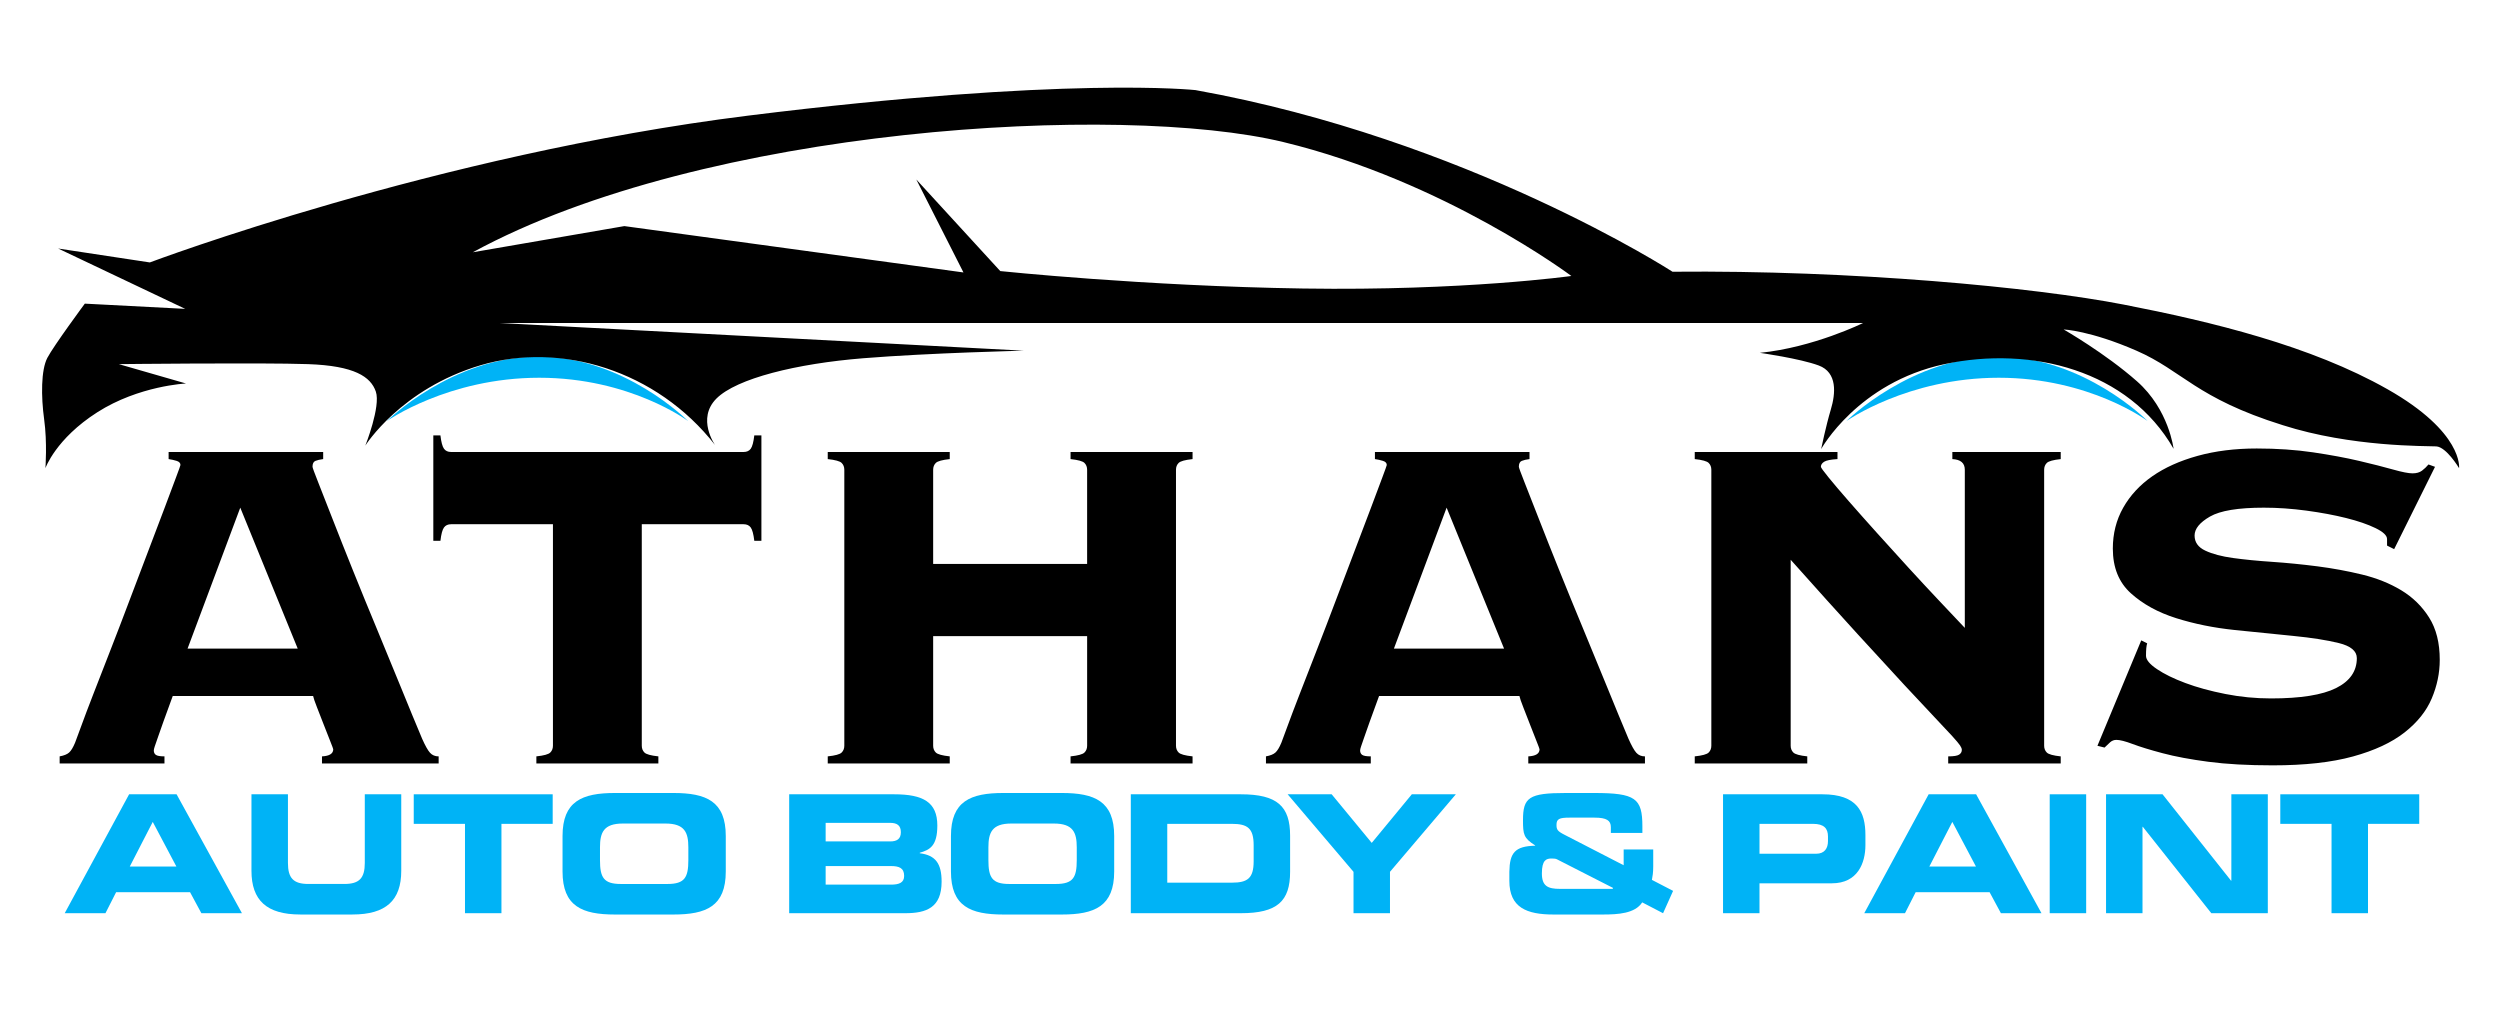 <?xml version="1.0" standalone="no"?>
<!DOCTYPE svg PUBLIC "-//W3C//DTD SVG 1.1//EN" "http://www.w3.org/Graphics/SVG/1.1/DTD/svg11.dtd">
<svg xmlns="http://www.w3.org/2000/svg" xmlns:xlink="http://www.w3.org/1999/xlink" xmlns:serif="http://www.serif.com/" width="1600" height="650" viewBox="0 0 1600 650" version="1.1" xml:space="preserve" style="fill-rule:evenodd;clip-rule:evenodd;stroke-linejoin:round;stroke-miterlimit:1.414;"><path d="M247.596,269.467c0,0 39.203,-27.713 97.519,-27.713c58.315,0 95.234,27.713 95.234,27.713c0,0 -40.781,-41.266 -95.911,-41.266c-55.13,0 -96.842,41.266 -96.842,41.266Z" style="fill:#00b3f6;fill-rule:nonzero;"/><path d="M1181.71,269.467c0,0 39.204,-27.713 97.52,-27.713c58.315,0 95.233,27.713 95.233,27.713c0,0 -40.78,-41.266 -95.91,-41.266c-55.131,0 -96.843,41.266 -96.843,41.266Z" style="fill:#00b3f6;fill-rule:nonzero;"/><path d="M1527.9,249.049c-48.863,-27.705 -112.164,-43.122 -168.879,-54.143c-56.715,-11.021 -173.115,-22.114 -288.615,-20.999c0,0 -131.467,-85.049 -305.283,-116.241c0,0 -82.357,-9.063 -286.338,16.34c-199.801,24.878 -382.894,93.952 -382.894,93.952l-58.682,-8.911l81.33,38.622l-64.249,-3.344c0,0 -19.908,26.924 -23.985,34.696c-4.07,7.772 -4.07,24.615 -2.039,39.419c2.039,14.803 0.804,31.192 0.804,31.192c0,0 6.538,-18.754 33.208,-35.787c26.669,-17.034 56.778,-18.412 56.778,-18.412l-43.018,-12.391c0,0 91.364,-1.035 121.131,0c29.767,1.036 40.087,8.091 43.36,17.552c3.273,9.46 -6.713,34.585 -6.713,34.585c0,0 22.712,-36.305 73.812,-51.444c51.101,-15.138 112.53,3.098 150.038,51.101c0,0 -12.041,-16.858 0.86,-29.767c12.9,-12.901 51.276,-22.369 94.119,-25.809c42.842,-3.44 102.552,-4.818 102.552,-4.818l-335.345,-17.718l872.52,0c0,0 -31.662,15.656 -66.072,19.096c0,0 25.634,3.615 37.683,8.09c12.041,4.476 10.838,17.894 7.74,28.215c-3.097,10.32 -6.195,25.291 -6.195,25.291c0,0 23.404,-42.5 78.972,-54.374c55.577,-11.873 117.866,3.958 146.598,54.199c0,0 -2.923,-25.124 -23.405,-43.185c-20.473,-18.069 -46.975,-33.207 -46.975,-33.207c0,0 17.033,0.684 46.625,13.593c29.592,12.901 38.025,30.285 93.601,47.661c44.045,14.111 91.706,13.251 98.244,13.593c6.538,0.343 14.629,13.936 14.629,13.936c0,0 2.946,-22.887 -45.917,-50.583Zm-693.552,-64.392c-102.584,-1.569 -194.178,-11.164 -194.178,-11.164l-53.737,-58.619l30.181,59.495l-217.025,-29.664l-97.001,16.747c148.58,-80.836 415.089,-95.624 518.684,-70.555c103.603,25.076 184.4,85.733 184.4,85.733c0,0 -68.74,9.596 -171.324,8.027Z" style="fill-rule:nonzero;"/><path d="M82.633,508.348l30.375,0l41.829,76.101l-25.963,0l-7.248,-13.457l-47.304,0l-6.832,13.457l-26.072,0l41.215,-76.101Zm0.416,46.252l29.85,0l-15.133,-28.59l-14.717,28.59Z" style="fill:#00b3f6;fill-rule:nonzero;"/><path d="M160.947,508.348l23.334,0l0,43.93c0,9.669 3.471,13.458 13.03,13.458l23.126,0c9.57,0 13.03,-3.789 13.03,-13.458l0,-43.93l23.334,0l0,48.978c0,18.922 -9.778,27.955 -31.218,27.955l-33.429,0c-21.44,0 -31.218,-9.044 -31.218,-27.955l0,-48.978l0.011,0Z" style="fill:#00b3f6;fill-rule:nonzero;"/><path d="M264.795,508.348l88.924,0l0,18.921l-32.795,0l0,57.18l-23.334,0l0,-57.18l-32.795,0l0,-18.921Z" style="fill:#00b3f6;fill-rule:nonzero;"/><path d="M360.026,535.054c0,-22.283 12.504,-27.539 33.528,-27.539l37.416,0c21.023,0 33.528,5.256 33.528,27.539l0,22.699c0,22.283 -12.505,27.539 -33.528,27.539l-37.416,0c-21.024,0 -33.528,-5.256 -33.528,-27.539l0,-22.699Zm23.969,15.45c0,11.038 2.31,15.243 13.348,15.243l29.849,0c11.037,0 13.348,-4.205 13.348,-15.243l0,-8.201c0,-9.461 -2.311,-15.242 -14.607,-15.242l-27.331,0c-12.297,0 -14.607,5.781 -14.607,15.242l0,8.201Z" style="fill:#00b3f6;fill-rule:nonzero;"/><path d="M505.078,508.348l67.167,0c18.603,0 27.648,5.047 27.648,19.972c0,13.03 -4.73,15.56 -11.246,17.443l0,0.318c10.195,1.259 13.983,6.723 13.983,18.187c0,16.71 -9.876,20.181 -23.224,20.181l-74.328,0l0,-76.101Zm23.334,30.166l41.303,0c4.314,0 6.833,-1.576 6.833,-5.891c0,-4.412 -2.519,-5.989 -6.833,-5.989l-41.303,0l0,11.88Zm0,27.649l41.829,0c5.048,0 8.409,-1.161 8.409,-5.574c0,-5.146 -3.361,-6.307 -8.409,-6.307l-41.829,0l0,11.881Z" style="fill:#00b3f6;fill-rule:nonzero;"/><path d="M608.609,535.054c0,-22.283 12.505,-27.539 33.528,-27.539l37.416,0c21.024,0 33.528,5.256 33.528,27.539l0,22.699c0,22.283 -12.504,27.539 -33.528,27.539l-37.416,0c-21.023,0 -33.528,-5.256 -33.528,-27.539l0,-22.699Zm23.969,15.45c0,11.038 2.311,15.243 13.348,15.243l29.849,0c11.038,0 13.348,-4.205 13.348,-15.243l0,-8.201c0,-9.461 -2.31,-15.242 -14.607,-15.242l-27.331,0c-12.296,0 -14.607,5.781 -14.607,15.242l0,8.201Z" style="fill:#00b3f6;fill-rule:nonzero;"/><path d="M723.714,508.348l70.418,0c23.334,0 31.536,7.675 31.536,26.487l0,23.126c0,18.812 -8.202,26.488 -31.536,26.488l-70.418,0l0,-76.101Zm23.334,56.555l41.412,0c9.986,0 13.874,-2.836 13.874,-13.665l0,-10.304c0,-10.829 -3.888,-13.665 -13.874,-13.665l-41.412,0l0,37.634Z" style="fill:#00b3f6;fill-rule:nonzero;"/><path d="M866.237,557.961l-42.146,-49.613l28.174,0l25.644,31.108l25.645,-31.108l28.174,0l-42.146,49.613l0,26.488l-23.334,0l0,-26.488l-0.011,0Z" style="fill:#00b3f6;fill-rule:nonzero;"/><path d="M965.99,557.863c0.208,-11.979 3.471,-16.294 16.501,-16.611l0,-0.208c-7.358,-4.621 -7.774,-7.041 -7.774,-16.086c0,-14.607 3.679,-17.443 27.429,-17.443l18.079,0c26.487,0 30.9,3.362 30.9,21.342l0,4.204l-20.181,0l0,-3.679c0,-4.205 -2.628,-6.099 -10.402,-6.099l-16.085,0c-6.515,0 -8.3,0.843 -8.3,4.621c0,2.945 0.525,3.997 5.048,6.307l37.941,19.546l0,-10.085l18.921,0l0,10.72c0,4.314 -0.416,6.307 -0.843,8.727l13.556,7.04l-6.417,14.301l-13.347,-6.942c-4.621,7.15 -15.451,7.774 -25.327,7.774l-31.427,0c-17.136,0 -28.272,-4.413 -28.272,-21.549l0,-5.88Zm65.798,11.026c0.416,0 0.525,-0.208 0.525,-0.635l-35.839,-18.286c-0.843,-0.416 -1.686,-0.526 -3.471,-0.526c-3.361,0 -6.197,0.942 -6.197,9.56c0,8.091 3.788,9.876 11.563,9.876l33.419,0l0,0.011Z" style="fill:#00b3f6;fill-rule:nonzero;"/><path d="M1102.74,508.348l63.585,0c22.174,0 27.539,11.146 27.539,26.071l0,6.515c0,11.355 -4.938,24.386 -21.44,24.386l-46.35,0l0,19.129l-23.334,0l0,-76.101Zm23.334,38.05l36.266,0c5.464,0 7.566,-3.569 7.566,-8.092l0,-2.945c0,-5.147 -2.519,-8.092 -9.559,-8.092l-34.262,0l0,19.129l-0.011,0Z" style="fill:#00b3f6;fill-rule:nonzero;"/><path d="M1234.34,508.348l30.375,0l41.828,76.101l-25.962,0l-7.249,-13.457l-47.303,0l-6.833,13.457l-26.071,0l41.215,-76.101Zm0.427,46.252l29.849,0l-15.133,-28.59l-14.716,28.59Z" style="fill:#00b3f6;fill-rule:nonzero;"/><rect x="1311.81" y="508.348" width="23.334" height="76.101" style="fill:#00b3f6;fill-rule:nonzero;"/><path d="M1347.87,508.348l36.156,0l43.832,55.285l0.208,0l0,-55.285l23.335,0l0,76.101l-36.157,0l-43.832,-55.286l-0.208,0l0,55.286l-23.334,0l0,-76.101Z" style="fill:#00b3f6;fill-rule:nonzero;"/><path d="M1459.39,508.348l88.924,0l0,18.921l-32.795,0l0,57.18l-23.334,0l0,-57.18l-32.795,0l0,-18.921Z" style="fill:#00b3f6;fill-rule:nonzero;"/><path d="M685.15,293.82c4.794,0.51 7.772,1.33 8.903,2.461c1.139,1.139 1.704,2.596 1.704,4.356l0,60.266l-98.538,0l0,-60.266c0,-1.768 0.565,-3.225 1.704,-4.356c1.138,-1.139 4.101,-1.951 8.911,-2.461l0,-4.547l-78.081,0l0,4.547c4.794,0.51 7.772,1.33 8.903,2.461c1.139,1.139 1.704,2.596 1.704,4.356l0,176.627c0,1.768 -0.565,3.225 -1.704,4.356c-1.139,1.139 -4.109,1.959 -8.903,2.461l0,4.547l78.081,0l0,-4.547c-4.802,-0.502 -7.773,-1.33 -8.911,-2.461c-1.139,-1.139 -1.704,-2.588 -1.704,-4.356l0,-70.117l98.546,0l0,70.117c0,1.768 -0.565,3.225 -1.704,4.356c-1.139,1.139 -4.109,1.959 -8.903,2.461l0,4.547l78.08,0l0,-4.547c-4.801,-0.502 -7.772,-1.33 -8.903,-2.461c-1.138,-1.139 -1.704,-2.588 -1.704,-4.356l0,-176.627c0,-1.768 0.566,-3.225 1.704,-4.356c1.139,-1.139 4.102,-1.951 8.903,-2.461l0,-4.547l-78.08,0l0,4.547l-0.008,0Zm-204.666,-6.633c-1.012,1.393 -2.533,2.086 -4.547,2.086l-187.242,0c-2.023,0 -3.544,-0.693 -4.548,-2.086c-1.011,-1.386 -1.767,-4.229 -2.277,-8.529l-4.547,0l0,67.465l4.547,0c0.502,-4.292 1.258,-7.135 2.277,-8.528c1.004,-1.386 2.525,-2.087 4.548,-2.087l65.187,0l0,141.756c0,1.768 -0.565,3.225 -1.704,4.356c-1.138,1.139 -4.109,1.959 -8.903,2.461l0,4.547l78.081,0l0,-4.547c-4.802,-0.502 -7.772,-1.33 -8.911,-2.461c-1.139,-1.139 -1.704,-2.588 -1.704,-4.356l0,-141.756l65.188,0c2.022,0 3.535,0.701 4.547,2.087c1.003,1.393 1.768,4.236 2.277,8.528l4.547,0l0,-67.465l-4.547,0c-0.501,4.3 -1.266,7.143 -2.269,8.529Zm-210.352,185.53c-4.045,-9.596 -8.529,-20.466 -13.458,-32.594c-4.929,-12.128 -10.042,-24.575 -15.353,-37.332c-5.304,-12.758 -10.424,-25.268 -15.354,-37.524c-4.929,-12.255 -9.285,-23.245 -13.076,-32.976c-3.79,-9.723 -6.888,-17.623 -9.285,-23.691c-2.405,-6.068 -3.599,-9.349 -3.599,-9.858c0,-2.023 0.629,-3.281 1.895,-3.791c1.258,-0.502 2.899,-0.884 4.929,-1.139l0,-4.547l-98.92,0l0,4.547c1.767,0.255 3.472,0.637 5.12,1.139c1.64,0.51 2.461,1.394 2.461,2.652c0,0.255 -0.948,2.906 -2.843,7.955c-1.896,5.057 -4.356,11.627 -7.39,19.709c-3.034,8.091 -6.506,17.249 -10.424,27.482c-3.918,10.233 -7.9,20.721 -11.937,31.455c-4.046,10.743 -8.091,21.294 -12.128,31.647c-4.046,10.36 -7.709,19.773 -10.99,28.238c-3.289,8.465 -5.941,15.48 -7.955,21.039c-2.023,5.558 -3.289,8.974 -3.791,10.233c-1.266,3.034 -2.532,5.112 -3.79,6.251c-1.267,1.139 -3.289,1.959 -6.068,2.461l0,4.547l67.083,0l0,-4.547c-2.787,0 -4.611,-0.311 -5.495,-0.948c-0.892,-0.629 -1.33,-1.577 -1.33,-2.843c0,-0.502 0.191,-1.33 0.566,-2.461c0.382,-1.138 1.003,-2.97 1.895,-5.494c0.884,-2.525 2.086,-5.933 3.599,-10.233c1.513,-4.293 3.536,-9.859 6.068,-16.676l89.827,0c0.247,1.267 1.075,3.664 2.461,7.199c1.385,3.544 2.843,7.263 4.356,11.181c1.513,3.918 2.898,7.454 4.172,10.615c1.259,3.161 1.896,4.866 1.896,5.12c0,2.78 -2.405,4.301 -7.199,4.548l0,4.547l74.664,0l0,-4.547c-2.277,0 -4.109,-0.757 -5.495,-2.278c-1.385,-1.505 -3.089,-4.539 -5.112,-9.086Zm-150.093,-57.607l33.732,-90.209l36.767,90.209l-70.499,0Zm1434.58,-19.9c-4.547,-7.199 -10.488,-13.013 -17.814,-17.432c-7.334,-4.42 -15.672,-7.772 -25.013,-10.042c-9.349,-2.278 -18.953,-4.037 -28.803,-5.304c-9.859,-1.258 -19.463,-2.205 -28.804,-2.842c-9.349,-0.63 -17.686,-1.45 -25.013,-2.461c-7.334,-1.004 -13.267,-2.588 -17.814,-4.738c-4.547,-2.143 -6.824,-5.368 -6.824,-9.668c0,-4.292 3.281,-8.337 9.85,-12.128c6.57,-3.791 18.061,-5.686 34.49,-5.686c8.839,0 17.941,0.637 27.29,1.895c9.349,1.267 17.814,2.843 25.395,4.739c7.581,1.895 13.833,4.045 18.762,6.442c4.929,2.405 7.39,4.738 7.39,7.016l0,4.172l4.547,2.278l26.152,-52.686l-4.173,-1.513c-1.266,1.513 -2.652,2.843 -4.173,3.982c-1.513,1.139 -3.544,1.704 -6.06,1.704c-2.532,0 -6.697,-0.82 -12.511,-2.46c-5.813,-1.641 -13.02,-3.472 -21.604,-5.495c-8.593,-2.023 -18.451,-3.846 -29.568,-5.495c-11.125,-1.64 -23.118,-2.461 -36.01,-2.461c-13.896,0 -26.534,1.585 -37.906,4.739c-11.371,3.161 -21.039,7.517 -28.994,13.075c-7.956,5.559 -14.151,12.264 -18.571,20.092c-4.427,7.836 -6.633,16.556 -6.633,26.152c0,12.128 3.846,21.668 11.562,28.62c7.709,6.952 17.369,12.256 28.995,15.919c11.619,3.663 24.129,6.195 37.523,7.581c13.395,1.393 25.897,2.652 37.524,3.79c11.618,1.139 21.286,2.652 28.994,4.547c7.709,1.896 11.563,5.121 11.563,9.668c0,8.338 -4.428,14.724 -13.267,19.144c-8.847,4.419 -22.743,6.633 -41.688,6.633c-9.859,0 -19.582,-0.947 -29.186,-2.843c-9.604,-1.895 -18.132,-4.228 -25.586,-7.015c-7.454,-2.78 -13.522,-5.742 -18.196,-8.911c-4.683,-3.154 -7.016,-5.997 -7.016,-8.529c0,-3.791 0.247,-6.442 0.757,-7.963l-3.791,-1.896l-28.047,67.466l4.547,1.139c1.258,-1.259 2.461,-2.397 3.6,-3.409c1.138,-1.003 2.46,-1.513 3.981,-1.513c2.278,0 5.742,0.892 10.424,2.652c4.675,1.768 11.053,3.735 19.144,5.877c8.083,2.15 17.87,3.982 29.377,5.495c11.491,1.513 25.204,2.277 41.123,2.277c20.465,0 37.579,-1.895 51.355,-5.686c13.769,-3.79 24.758,-8.911 32.977,-15.353c8.21,-6.442 14.023,-13.705 17.431,-21.796c3.409,-8.083 5.121,-16.301 5.121,-24.638c0.016,-10.894 -2.254,-19.933 -6.809,-27.131Zm-305.108,-101.39c5.304,0.255 7.964,2.533 7.964,6.825l0,101.198c-4.547,-4.794 -9.986,-10.543 -16.301,-17.249c-6.315,-6.689 -12.885,-13.768 -19.71,-21.222c-6.824,-7.454 -13.585,-14.907 -20.274,-22.361c-6.697,-7.446 -12.694,-14.215 -18.005,-20.275c-5.304,-6.068 -9.604,-11.117 -12.885,-15.162c-3.289,-4.037 -4.929,-6.315 -4.929,-6.824c0,-1.259 0.692,-2.334 2.086,-3.226c1.386,-0.884 4.229,-1.449 8.529,-1.704l0,-4.547l-91.348,0l0,4.547c4.794,0.51 7.772,1.33 8.911,2.461c1.139,1.139 1.704,2.596 1.704,4.356l0,176.627c0,1.768 -0.565,3.225 -1.704,4.356c-1.139,1.139 -4.109,1.959 -8.911,2.461l0,4.547l72.013,0l0,-4.547c-4.802,-0.502 -7.773,-1.33 -8.911,-2.461c-1.139,-1.139 -1.704,-2.588 -1.704,-4.356l0,-119.012c16.675,18.706 30.945,34.553 42.826,47.565c11.874,13.02 21.852,23.874 29.943,32.594c8.082,8.72 14.589,15.672 19.518,20.848c4.929,5.184 8.656,9.166 11.18,11.937c2.525,2.779 4.165,4.738 4.93,5.877c0.756,1.139 1.138,2.086 1.138,2.843c0,1.266 -0.565,2.277 -1.704,3.034c-1.138,0.756 -3.48,1.138 -7.015,1.138l0,4.548l72.012,0l0,-4.548c-4.802,-0.501 -7.772,-1.329 -8.903,-2.46c-1.139,-1.139 -1.704,-2.588 -1.704,-4.356l0,-176.627c0,-1.768 0.565,-3.225 1.704,-4.356c1.139,-1.139 4.101,-1.951 8.903,-2.461l0,-4.547l-69.361,0l0,4.539l0.008,0Zm-207.325,178.897c-4.046,-9.596 -8.529,-20.466 -13.459,-32.594c-4.929,-12.128 -10.041,-24.575 -15.353,-37.332c-5.303,-12.758 -10.424,-25.268 -15.353,-37.524c-4.929,-12.255 -9.285,-23.245 -13.076,-32.976c-3.791,-9.723 -6.888,-17.623 -9.285,-23.691c-2.405,-6.068 -3.6,-9.349 -3.6,-9.858c0,-2.023 0.629,-3.281 1.896,-3.791c1.258,-0.502 2.898,-0.884 4.929,-1.139l0,-4.547l-98.929,0l0,4.547c1.768,0.255 3.472,0.637 5.121,1.139c1.64,0.51 2.46,1.394 2.46,2.652c0,0.255 -0.947,2.906 -2.843,7.955c-1.895,5.057 -4.356,11.627 -7.39,19.709c-3.034,8.091 -6.506,17.249 -10.424,27.482c-3.918,10.233 -7.899,20.721 -11.937,31.455c-4.045,10.743 -8.09,21.294 -12.128,31.647c-4.045,10.36 -7.708,19.773 -10.989,28.238c-3.289,8.465 -5.941,15.48 -7.964,21.039c-2.022,5.558 -3.288,8.974 -3.79,10.233c-1.266,3.034 -2.533,5.112 -3.791,6.251c-1.266,1.139 -3.289,1.959 -6.068,2.461l0,4.547l67.091,0l0,-4.547c-2.787,0 -4.61,-0.311 -5.494,-0.948c-0.892,-0.629 -1.33,-1.577 -1.33,-2.843c0,-0.502 0.191,-1.33 0.565,-2.461c0.382,-1.138 1.004,-2.97 1.896,-5.494c0.883,-2.525 2.086,-5.933 3.599,-10.233c1.513,-4.293 3.536,-9.859 6.068,-16.676l89.827,0c0.246,1.267 1.075,3.664 2.46,7.199c1.386,3.544 2.843,7.263 4.356,11.181c1.513,3.918 2.899,7.454 4.165,10.615c1.258,3.161 1.895,4.866 1.895,5.12c0,2.78 -2.405,4.301 -7.199,4.548l0,4.547l74.665,0l0,-4.547c-2.278,0 -4.109,-0.757 -5.495,-2.278c-1.37,-1.505 -3.074,-4.539 -5.096,-9.086Zm-150.086,-57.607l33.733,-90.209l36.767,90.209l-70.5,0Z" style="fill-rule:nonzero;"/></svg>